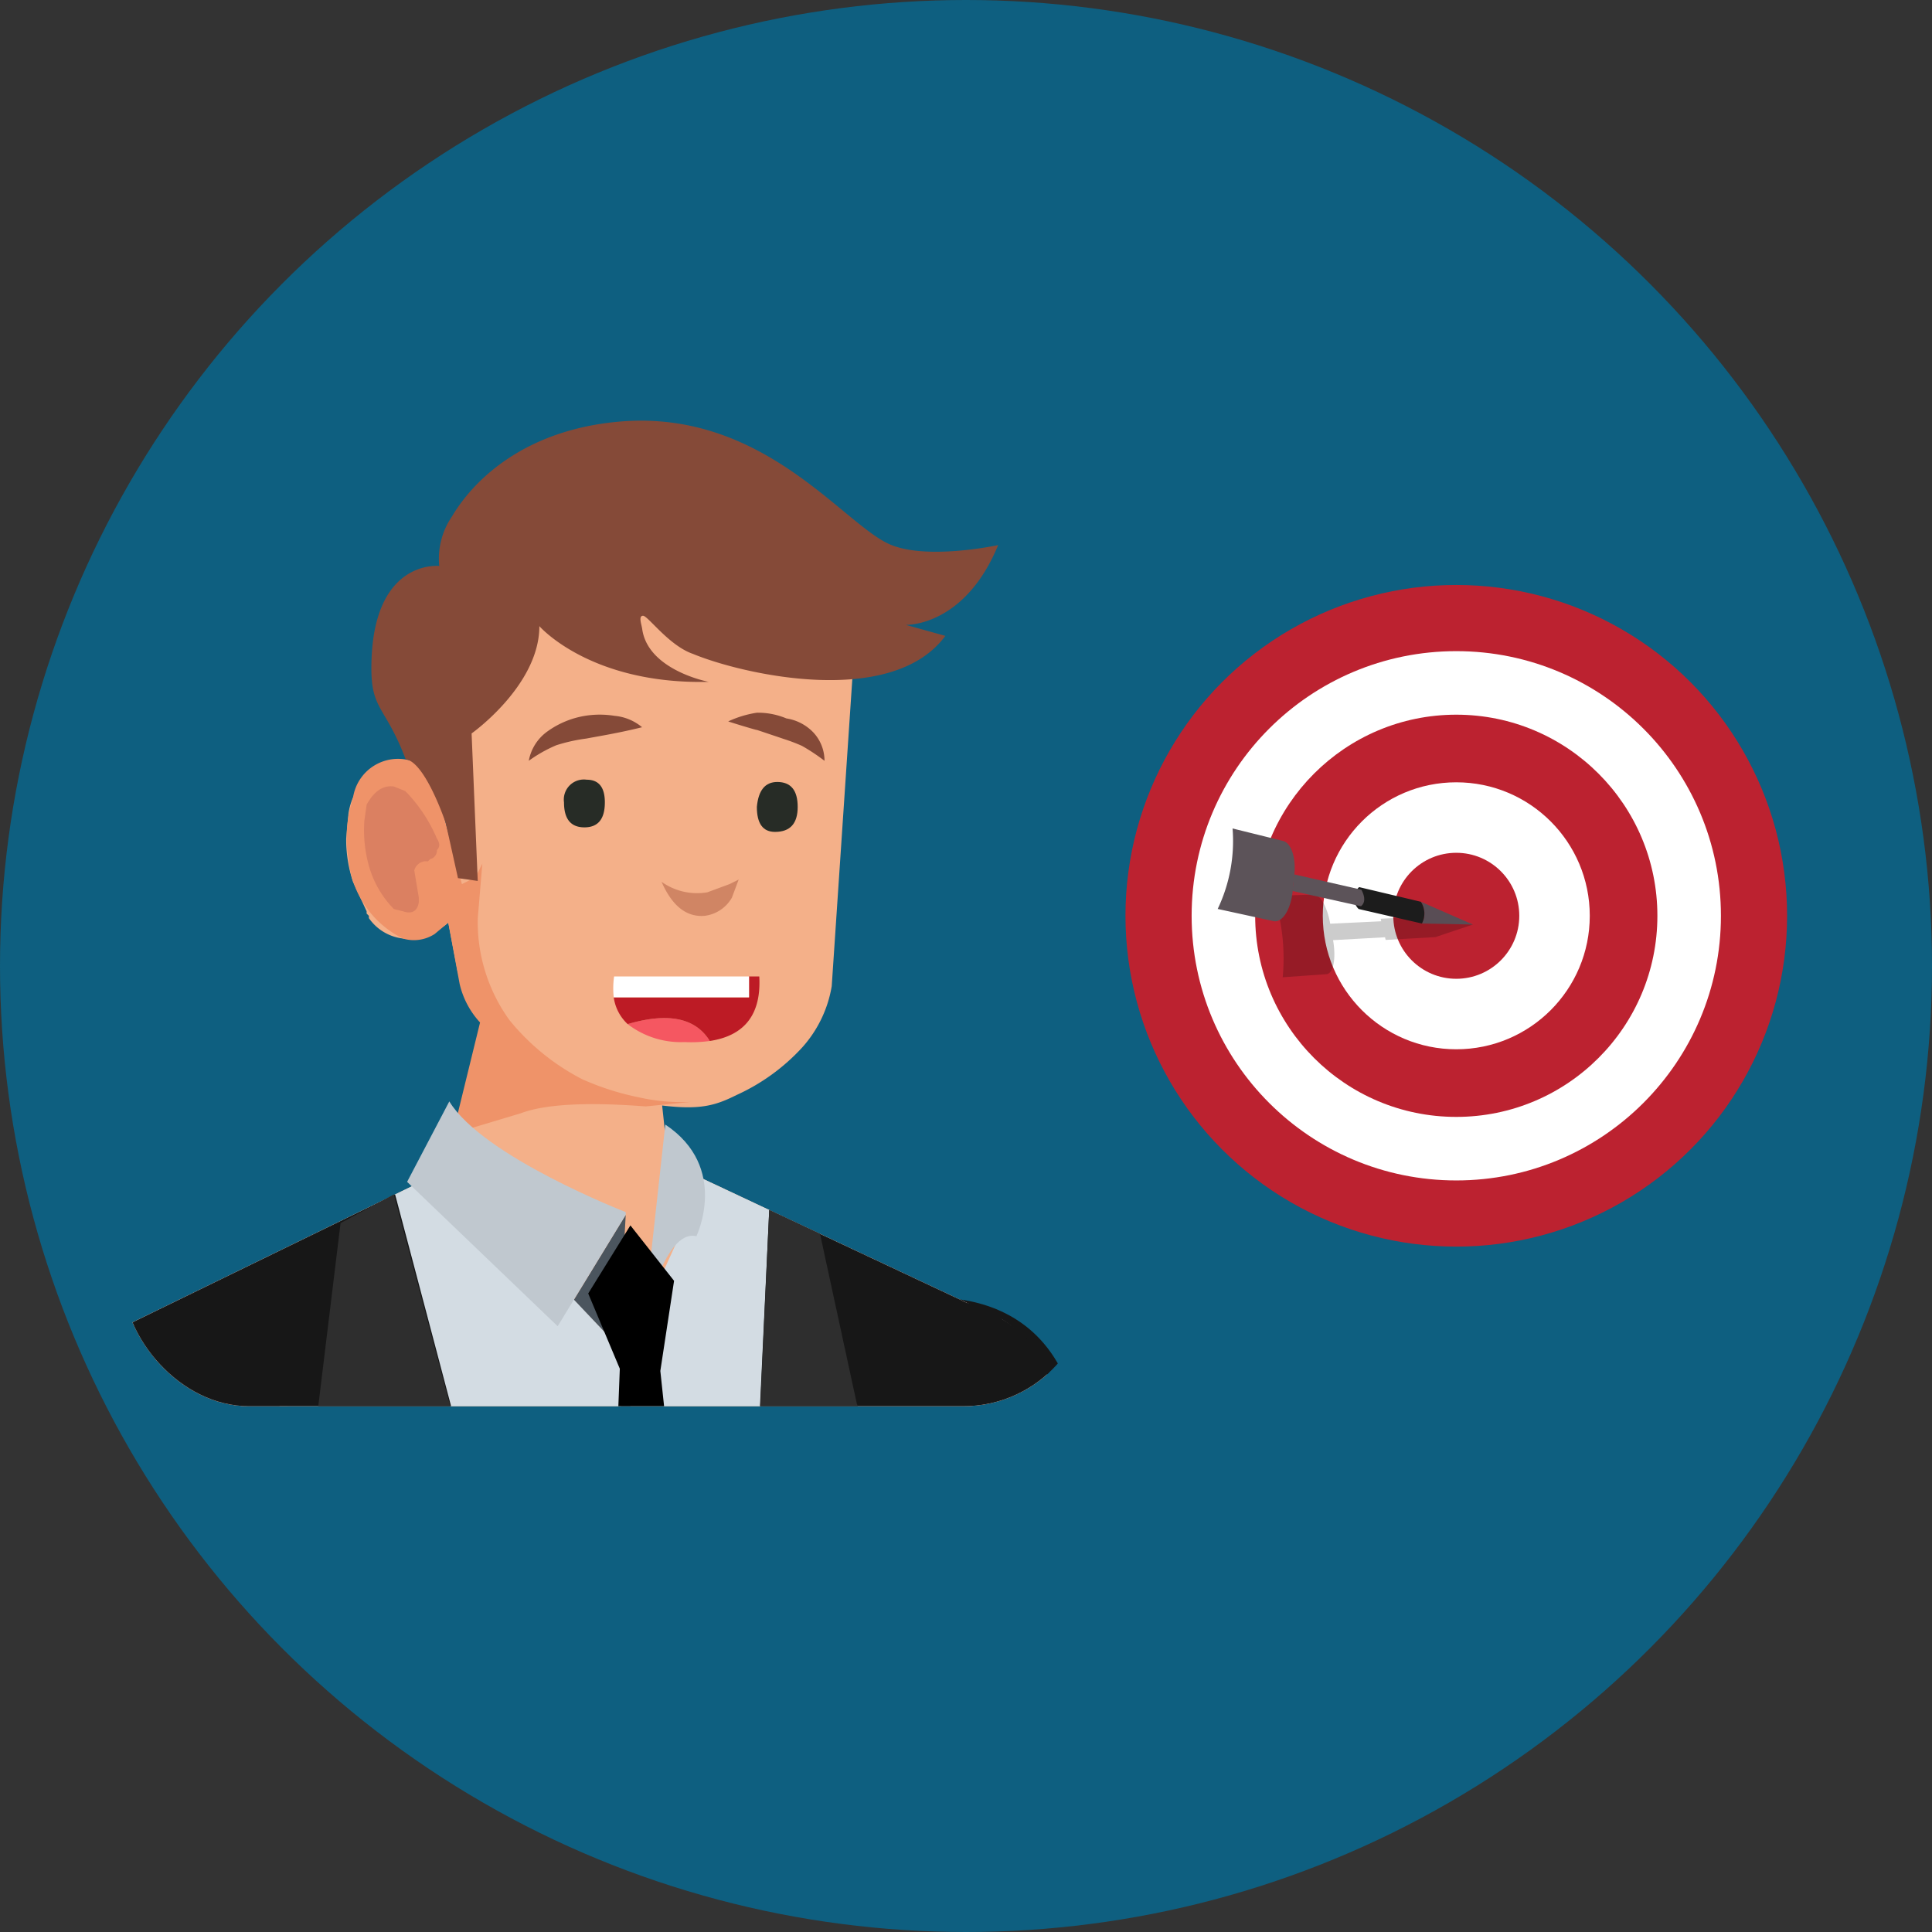 <?xml version="1.0" encoding="UTF-8"?>
<svg xmlns="http://www.w3.org/2000/svg" xmlns:xlink="http://www.w3.org/1999/xlink" width="160" height="160" viewBox="0 0 160 160">
  <rect x="0" y="0" width="160" height="160" fill="#333333" stroke="none"/>
  <defs>
    <style>.cls-1{fill:none;}.cls-2{fill:#0e5f80;}.cls-3{fill:#bc2230;}.cls-4{fill:#fff;}.cls-5{opacity:0.2;}.cls-6{fill:#594d55;}.cls-7{fill:#1c1c1c;}.cls-8{fill:#5c5359;}.cls-9{clip-path:url(#clip-path);}.cls-10{fill:#f4b089;}.cls-11{fill:#ef9369;}.cls-12{fill:#db8061;}.cls-13{fill:#d08564;}.cls-14{fill:#272c26;}.cls-15{fill:#854a38;}.cls-16{fill:#e69376;}.cls-17{fill:#171717;}.cls-18{fill:#f6a382;}.cls-19{fill:#d3dce3;}.cls-20{fill:#4b555e;}.cls-21{fill:#707f8d;}.cls-22{fill:#2e2e2e;}.cls-23{fill:#c0c8cf;}.cls-24{fill:#f55761;}.cls-25{fill:#bd1b25;}</style>
    <clipPath id="clip-path">
      <rect class="cls-1" x="10.207" y="22.544" width="80" height="93.913" rx="10.423" transform="translate(100.413 139) rotate(-180)"></rect>
    </clipPath>
  </defs>
  <g id="Layer_1" data-name="Layer 1">
    <circle class="cls-2" cx="80" cy="80" r="80"></circle>
    <circle class="cls-3" cx="120.603" cy="75.842" r="27.397"></circle>
    <circle class="cls-4" cx="120.603" cy="75.842" r="21.917"></circle>
    <circle class="cls-3" cx="120.603" cy="75.842" r="16.655"></circle>
    <circle class="cls-4" cx="120.603" cy="75.842" r="11.055"></circle>
    <circle class="cls-3" cx="120.603" cy="75.842" r="5.217"></circle>
    <path class="cls-5" d="M105.489,74.195l3.313-.114c.516-.018,1.118,1.03,1.355,2.389l.005.029,4.226-.203.31,1.311-.36-1.523,4.03-.188,3.615.671-3.108,1.04-4.122.234-.052-.221-4.303.239.005.03c.257,1.474.018,2.748-.546,2.788l-3.628.257A16.93,16.93,0,0,0,105.489,74.195Z"></path>
    <path class="cls-6" d="M117.756,76.482l4.228.085L117.669,74.68A1.767,1.767,0,0,1,117.756,76.482Z"></path>
    <path class="cls-7" d="M112.516,75.28l5.24,1.202a1.774,1.774,0,0,0-.087-1.802l-5.111-1.214A1.241,1.241,0,0,0,112.516,75.28Z"></path>
    <path class="cls-8" d="M107.043,73.789l5.673,1.262c.346-.288.353-.746.032-1.367l-5.566-1.271Z"></path>
    <path class="cls-8" d="M100.844,75.275l4.629,1.009c.72.157,1.427-.972,1.578-2.463l.145-1.435c.139-1.374-.279-2.579-.932-2.74L102.076,68.61A13.088,13.088,0,0,1,100.844,75.275Z"></path>
    <g class="cls-9">
      <g id="Symbol_1_Newcz_0_Layer2_2_MEMBER_0_MEMBER_0_MEMBER_0_MEMBER_0_FILL" data-name="Symbol 1   Newcz 0 Layer2 2 MEMBER 0 MEMBER 0 MEMBER 0 MEMBER 0 FILL">
        <path class="cls-10" d="M65.122,52.171l5.824-1.315L68.88,81.67a10.055,10.055,0,0,1-2.443,5.073,16.759,16.759,0,0,1-5.449,3.946c-1.753.877-3.02,1.241-6.152.865l.553,5.13.797.831c.267,1.455-1.894,4.05-7.025,6.092-1.754.501-6.184-.222-7.505-.766-2.395-.986-2.704-.839-4.583-3.219a3.858,3.858,0,0,1-.962-2.804l.921-.169,2.912-12.16a12.782,12.782,0,0,1-2.067-4.134l-.752-3.946a5.501,5.501,0,0,1-3.758,1.315,3.983,3.983,0,0,1-2.818-1.691v-.188l-.188-.188v-.188l-1.128-2.442a11.219,11.219,0,0,1-.564-3.57l.188-2.067a5.36,5.36,0,0,1,1.691-3.194,4.095,4.095,0,0,1,3.006-.94,4.07,4.07,0,0,1,2.63,2.067v.188l1.503,6.013c.752-1.628-1.14-5.029.363-6.407l.566-4.905,1.514-7.665c5.196-4.416,9.604-2.906,12.861-3.157,1.754,0,6.743.499,11.378-.503M37.126,73.403l.188-.564-.564.188Z"></path>
      </g>
      <g id="Symbol_1_Newcz_0_Layer2_2_MEMBER_2_MEMBER_0_MEMBER_0_MEMBER_0_FILL" data-name="Symbol 1   Newcz 0 Layer2 2 MEMBER 2 MEMBER 0 MEMBER 0 MEMBER 0 FILL">
        <path class="cls-11" d="M48.212,89.374a22.398,22.398,0,0,0,4.697,1.503,16.153,16.153,0,0,0,4.321.376l-3.758.376q-7.327-.564-10.334.564l-5.637,1.691,2.255-9.207a7.042,7.042,0,0,1-1.691-3.194l-.94-5.073-1.127.94a3.162,3.162,0,0,1-2.631.376,8.144,8.144,0,0,1-4.509-6.576,10.599,10.599,0,0,1,.376-5.073,3.769,3.769,0,0,1,5.449-2.818l1.127.752,2.443,9.207L39.38,72.651l.564-1.127-.376,4.51a13.863,13.863,0,0,0,2.63,8.455A18.942,18.942,0,0,0,48.212,89.374Z"></path>
      </g>
      <g id="Symbol_1_Newcz_0_Layer2_2_MEMBER_3_MEMBER_0_MEMBER_0_MEMBER_0_FILL" data-name="Symbol 1   Newcz 0 Layer2 2 MEMBER 3 MEMBER 0 MEMBER 0 MEMBER 0 FILL">
        <path class="cls-12" d="M30.362,66.638q.94-1.691,2.255-1.503l.94.376.188.188a12.802,12.802,0,0,1,2.443,3.758q.376.564,0,.939a.737.737,0,0,1-.564.752l-.188.188a1.007,1.007,0,0,0-1.127.752l.376,2.255v.376q-.188,1.127-1.315.751l-.751-.188a8.327,8.327,0,0,1-2.067-3.57,11.021,11.021,0,0,1-.376-3.758Z"></path>
      </g>
      <g id="Symbol_1_Newcz_0_Layer2_2_MEMBER_4_MEMBER_0_MEMBER_0_MEMBER_0_FILL" data-name="Symbol 1   Newcz 0 Layer2 2 MEMBER 4 MEMBER 0 MEMBER 0 MEMBER 0 FILL">
        <path class="cls-13" d="M60.612,74.342a3.029,3.029,0,0,1-2.255,1.503q-2.255.188-3.57-2.818a5.076,5.076,0,0,0,3.792.87l1.845-.682.751-.376Z"></path>
      </g>
      <g id="Symbol_1_Newcz_0_Layer2_2_MEMBER_5_MEMBER_0_MEMBER_0_MEMBER_0_FILL" data-name="Symbol 1   Newcz 0 Layer2 2 MEMBER 5 MEMBER 0 MEMBER 0 MEMBER 0 FILL">
        <path class="cls-14" d="M46.709,66.451a1.661,1.661,0,0,1,1.879-1.879q1.503,0,1.503,1.879.001,2.067-1.691,2.067T46.709,66.451Z"></path>
      </g>
      <g id="Symbol_1_Newcz_0_Layer2_2_MEMBER_6_MEMBER_0_MEMBER_0_MEMBER_0_FILL" data-name="Symbol 1   Newcz 0 Layer2 2 MEMBER 6 MEMBER 0 MEMBER 0 MEMBER 0 FILL">
        <path class="cls-14" d="M62.68,66.826Q62.867,64.76,64.37,64.76q1.691,0,1.691,2.067t-1.879,2.067Q62.679,68.893,62.68,66.826Z"></path>
      </g>
      <path class="cls-15" d="M53.174,60.226a4.125,4.125,0,0,0-2.287-.945,7.687,7.687,0,0,0-2.35-.013,7.34,7.34,0,0,0-3.175,1.287,3.825,3.825,0,0,0-1.571,2.45,11.593,11.593,0,0,1,2.274-1.285,14.11,14.11,0,0,1,2.477-.554C49.809,60.93,51.257,60.699,53.174,60.226Z"></path>
      <path class="cls-15" d="M60.306,59.744c.827.277,2.679.817,2.336.695s1.599.531,2.255.755a14.607,14.607,0,0,1,1.525.579,16.372,16.372,0,0,1,1.86,1.234,3.43,3.43,0,0,0-.939-2.365,3.915,3.915,0,0,0-2.216-1.145,6.084,6.084,0,0,0-2.448-.473A8.699,8.699,0,0,0,60.306,59.744Z"></path>
      <path class="cls-15" d="M36.374,46.872a6.196,6.196,0,0,1,1.049-4.09c1.937-3.262,6.213-7.145,13.71-7.852,11.895-1.122,18.505,8.261,22.444,10.1,3.05,1.424,9.086.112,9.086.112-2.8,6.795-7.645,6.607-7.645,6.607L78.29,52.66c-4.436,6.01-16.764,3.206-20.907,1.491-1.994-.688-3.733-3.171-4.135-3.157-.395.014-.118.71-.063,1.101.479,3.425,5.506,4.373,5.506,4.373-9.821.234-14.023-4.613-14.023-4.613,0,4.911-5.612,8.886-5.612,8.886l.508,12.215-1.637-.234-1.009-4.547s-1.686-5.064-3.323-5.297c-1.668-4.382-2.839-4.069-2.839-7.515C30.753,46.243,36.374,46.872,36.374,46.872Z"></path>
      <path class="cls-16" d="M83.196,123.554l3.618,1.18s5.731,44.566.881,54.519c-4.848,9.956-10.43-.049-12.247-1.176-1.816-1.129-13.412-51.603-13.412-51.603Z"></path>
      <path class="cls-17" d="M91.595,173.471l-2.314-55.832c-2.621-13.704-16.653-9.625-16.653-9.625-11.377,2.963-10.832,15.713-10.832,15.713L71.58,177.206s2.051,8.178,12.577,8.178C84.157,185.384,91.925,184.336,91.595,173.471Z"></path>
      <path class="cls-10" d="M76.335,185.746l10.207-62.39s3.519-9.38-3.516-14.068L56.215,96.685h-18.91L6.955,111.467l19.241,74.278Z"></path>
      <path class="cls-18" d="M19.289,112.612c-12.444-2.832-16.696,8.67-16.696,8.67s-8.134,42.553-8.058,58.962c.051,11.072,13.562,2.155,14.448.207,1.957-4.295,16.154-50.412,16.154-50.412S27.762,114.938,19.289,112.612Z"></path>
      <path class="cls-17" d="M11.088,181.096l16.139-52.325c-.363-13.006-11.206-19.216-11.206-19.216C4.052,108.408,1.43,118.708,1.43,118.708l-7.676,56.65s-1.962,11.775,4.84,11.945C-1.406,187.303,10.009,188.541,11.088,181.096Z"></path>
      <path class="cls-19" d="M22.727,184.052c.044,2.078-3.111,23.825-1.787,24.103.009.002,36.08,8.314,55.318,0l.077-22.409,10.207-62.39s3.519-9.38-3.516-14.068L56.215,96.685l.584,4.508L51.82,112.164,37.304,96.685,6.955,111.467c1.8,5.97,3.034,15.665,4.836,21.635,3.323,11.004,5.229,22.584,8.653,33.559C20.444,166.661,23.276,178.563,22.727,184.052Z"></path>
      <polygon class="cls-20" points="51.82 100.609 51.227 111.532 47.531 107.633 51.82 100.609"></polygon>
      <path class="cls-21" d="M56.532,142.834a1.434,1.434,0,1,1-1.434-1.434A1.434,1.434,0,0,1,56.532,142.834Z"></path>
      <rect class="cls-21" x="51.432" y="111.798" width="0.775" height="98.776"></rect>
      <path class="cls-17" d="M32.721,98.917l13.565,51.298-2.127,91.51S21.88,240.362,12.145,231.554L19.01,178.102,6.955,111.467Z"></path>
      <path class="cls-22" d="M32.615,98.917l13.671,51.298-.059,2.392-18.059-18.482s-1.897-3.208.673-5.107l4.265-4.081-3.042-2.182s-4.268-2.069-3.749-5.949l1.889-15.517Z"></path>
      <path class="cls-17" d="M63.704,100.205l16.327,7.672s9.292,2.453,7.392,12.083l-5.369,53.335,2.689,56.514s2.301,10.501-16.629,8.723L61.416,148.857Z"></path>
      <path class="cls-23" d="M57.672,102.38s2.758-5.696-2.574-9.249L53.26,109.832S54.908,101.7,57.672,102.38Z"></path>
      <path class="cls-22" d="M63.704,100.205l4.208,1.979,3.041,14.041s1.523,3.636-.683,4.587l-3.967,2.314,5.592,3.538s2.942,1.844,1.132,4.56L61.809,153.124l-.353-3.744Z"></path>
      <path class="cls-23" d="M51.82,100.382s-11.826-4.593-14.61-9.168l-3.495,6.662,12.469,11.957,5.636-9.223"></path>
      <polygon points="48.713 107.12 52.207 101.482 55.823 106.071 54.686 113.536 63.002 191.651 55.855 201.328 48.295 191.337 51.33 113.351 48.713 107.12"></polygon>
      <g id="Symbol_1_Newczashhaww_0_Layer2_3_MEMBER_20_MEMBER_0_FILL" data-name="Symbol 1   Newczashhaww 0 Layer2 3 MEMBER 20 MEMBER 0 FILL">
        <path class="cls-24" d="M56.687,86.3a11.316,11.316,0,0,0,2.095-.091q-1.771-2.871-6.801-1.397A7.218,7.218,0,0,0,56.687,86.3Z"></path>
        <path class="cls-25" d="M50.827,82.596a3.721,3.721,0,0,0,1.154,2.216q5.03-1.474,6.801,1.397,4.357-.659,4.099-5.344h-.85v1.731Z"></path>
        <path class="cls-4" d="M62.03,82.596V80.865H50.857a6.949,6.949,0,0,0-.03,1.731Z"></path>
      </g>
    </g>
  </g>
</svg>
